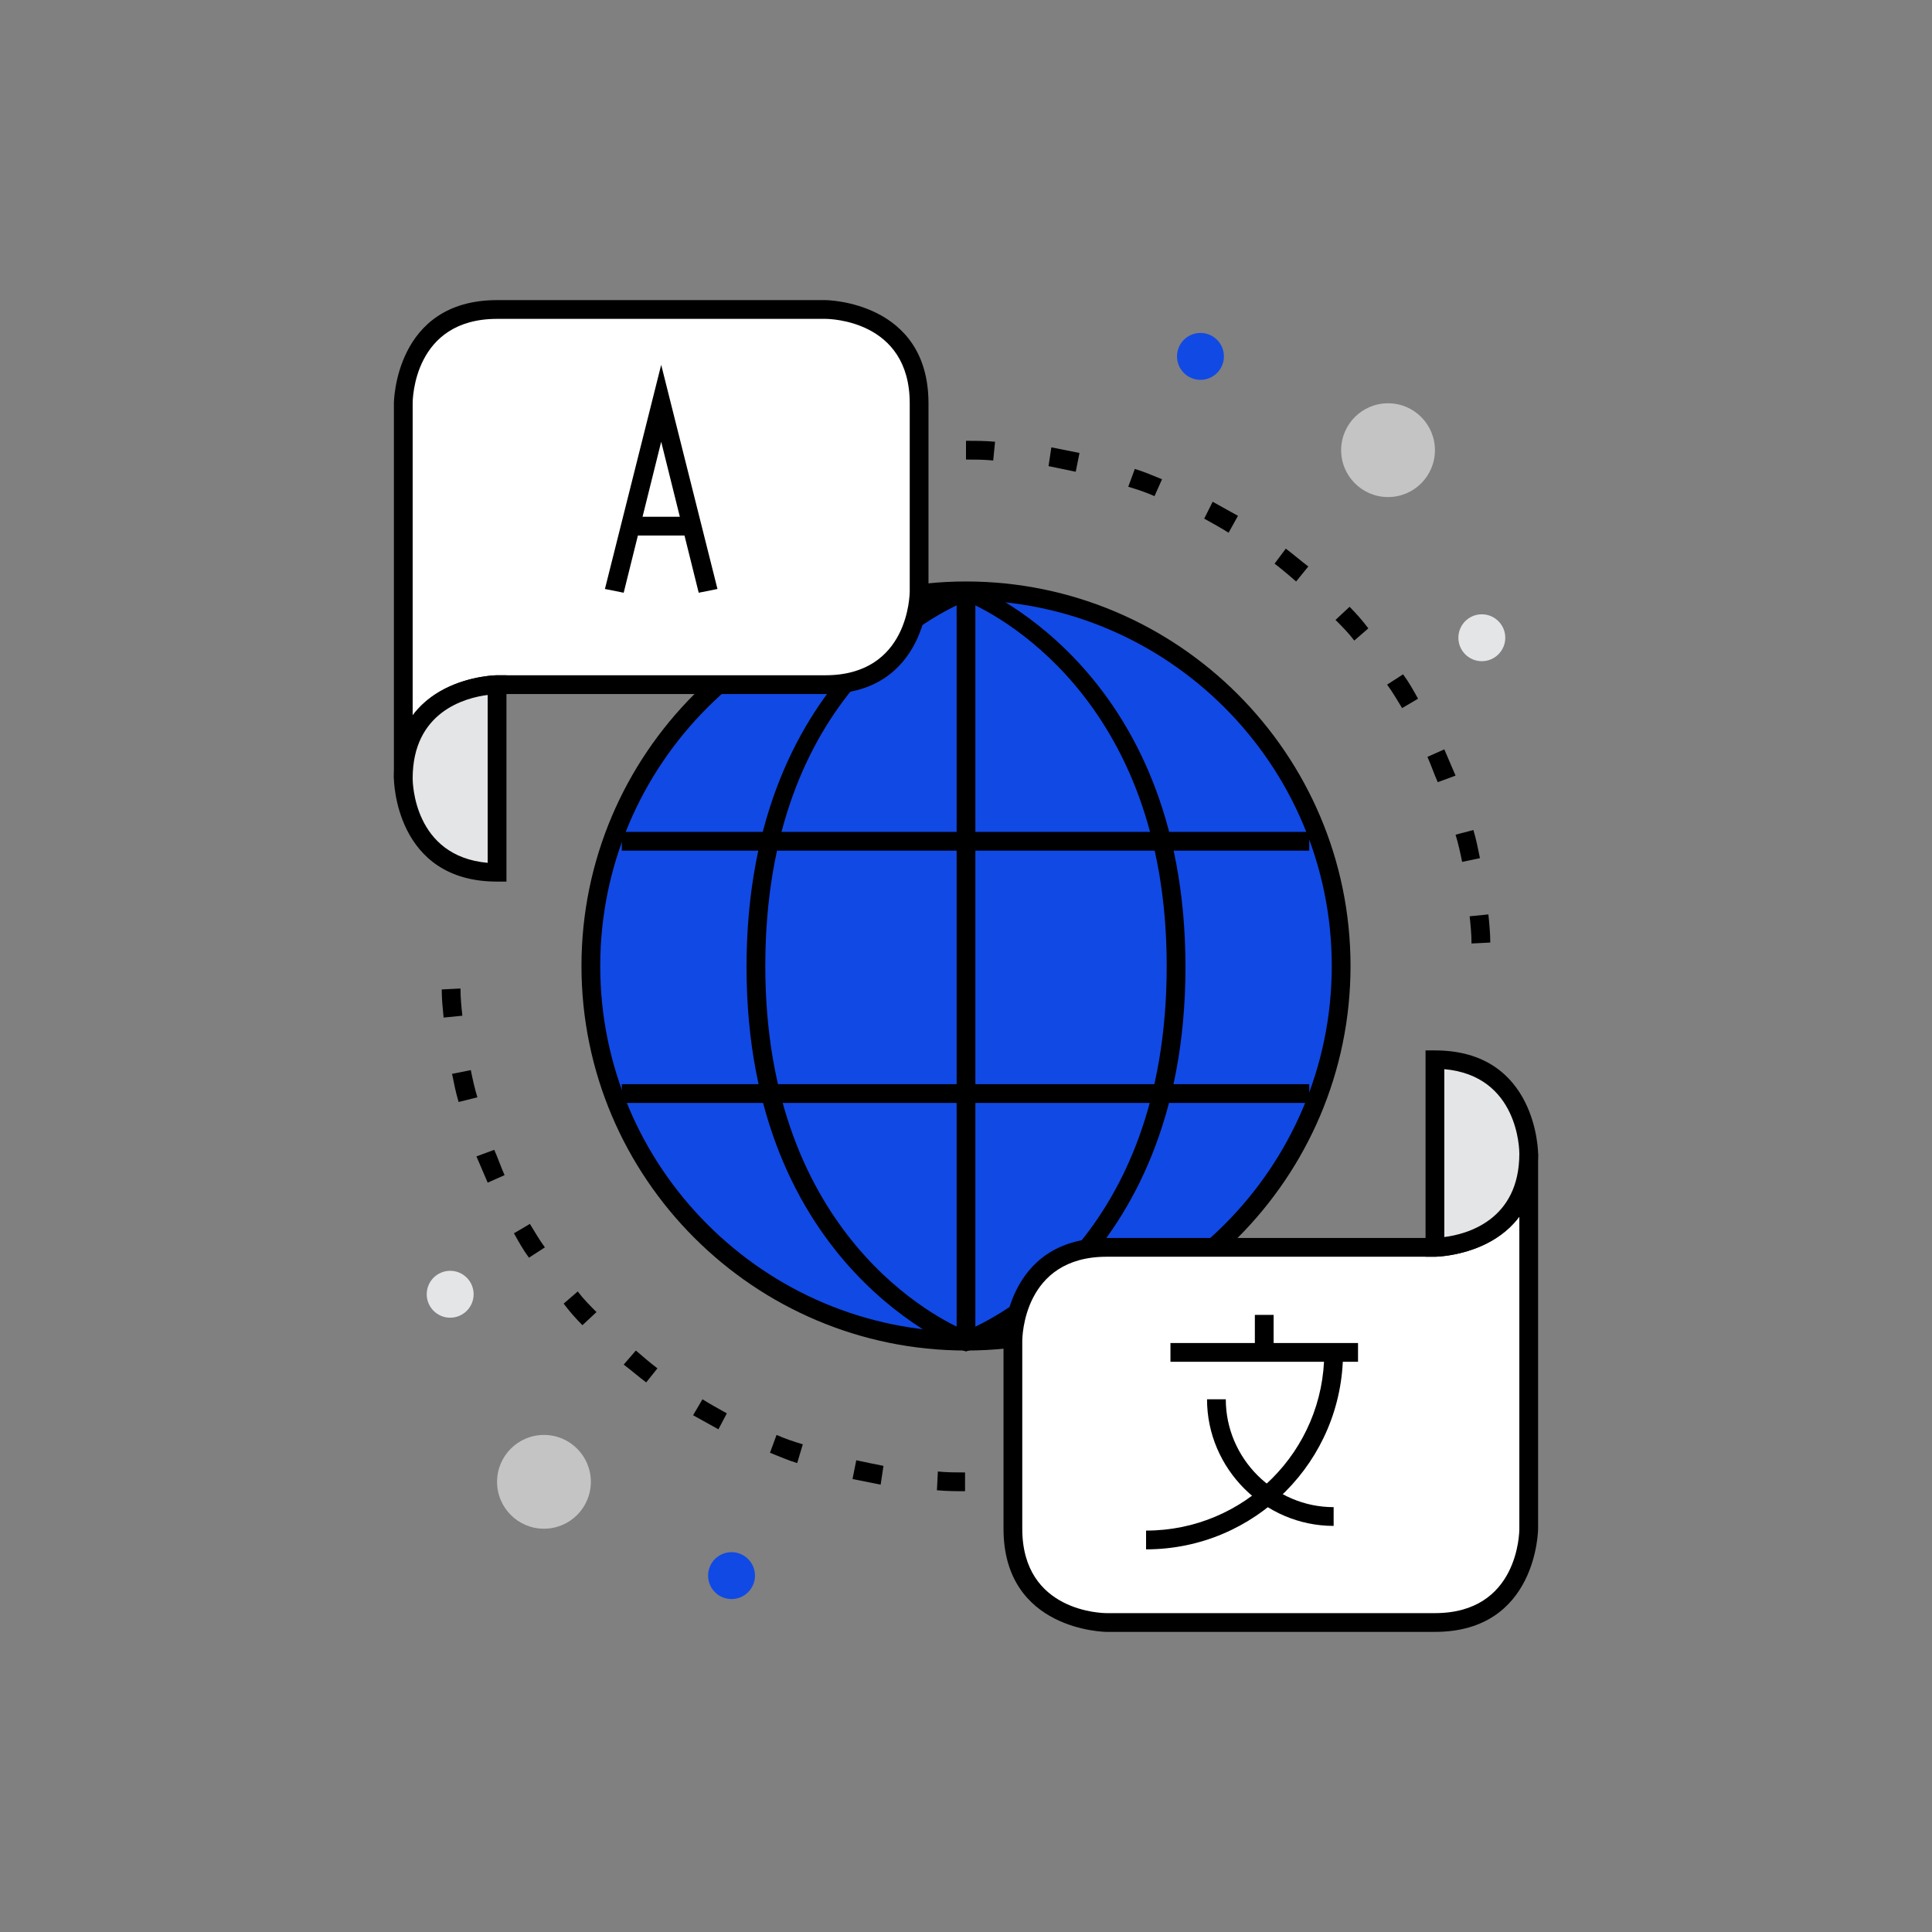 <?xml version="1.0" encoding="utf-8"?>
<!-- Generator: Adobe Illustrator 23.0.1, SVG Export Plug-In . SVG Version: 6.00 Build 0)  -->
<svg version="1.1" id="art" xmlns="http://www.w3.org/2000/svg" xmlns:xlink="http://www.w3.org/1999/xlink" x="0px" y="0px"
	 viewBox="0 0 206 206" style="enable-background:new 0 0 206 206;" xml:space="preserve">
<rect x="0" y="0" width="206" height="206" fill="#808080" stroke="none"/>
<style type="text/css">
	.st0{fill:#1149E4;}
	.st1{fill:#FFFFFF;}
	.st2{fill:#E4E5E7;}
	.st3{fill:#C4C4C4;}
</style>
<g>
	<g>
		<path d="M103,159c-1,0-2,0-3.1-0.1l0.1-2c1,0.1,2,0.1,2.9,0.1V159z M93.9,158.3c-1-0.2-2-0.4-3-0.6l0.4-2c0.9,0.2,1.9,0.4,2.9,0.6
			L93.9,158.3z M85,156c-1-0.3-1.9-0.7-2.9-1.1l0.7-1.9c0.9,0.4,1.8,0.7,2.8,1L85,156z M76.6,152.4c-0.9-0.5-1.8-1-2.7-1.5l1-1.7
			c0.8,0.5,1.7,1,2.6,1.5L76.6,152.4z M68.9,147.4c-0.8-0.6-1.6-1.3-2.4-1.9l1.3-1.5c0.7,0.6,1.5,1.3,2.3,1.9L68.9,147.4z
			 M62.1,141.3c-0.7-0.7-1.4-1.5-2-2.3l1.5-1.3c0.6,0.8,1.3,1.5,2,2.2L62.1,141.3z M56.4,134.1c-0.6-0.8-1.1-1.7-1.6-2.6l1.7-1
			c0.5,0.8,1,1.7,1.6,2.5L56.4,134.1z M52,126.1c-0.4-0.9-0.8-1.9-1.2-2.8l1.9-0.7c0.4,0.9,0.7,1.8,1.1,2.7L52,126.1z M48.9,117.5
			c-0.3-1-0.5-2-0.7-3l2-0.4c0.2,1,0.4,1.9,0.7,2.9L48.9,117.5z M47.3,108.5c-0.1-1-0.2-2-0.2-3l2-0.1c0,1,0.1,2,0.2,2.9L47.3,108.5
			z"/>
	</g>
	<g>
		<path d="M156.9,100.6c0-1-0.1-2-0.2-2.9l2-0.2c0.1,1,0.2,2,0.2,3L156.9,100.6z M155.9,91.9c-0.2-1-0.4-1.9-0.7-2.9l1.9-0.5
			c0.3,1,0.5,2,0.7,3L155.9,91.9z M153.3,83.4c-0.4-0.9-0.7-1.8-1.1-2.7l1.8-0.8c0.4,0.9,0.8,1.9,1.2,2.8L153.3,83.4z M149.5,75.5
			c-0.5-0.8-1-1.7-1.6-2.5l1.7-1.1c0.6,0.8,1.1,1.7,1.6,2.6L149.5,75.5z M144.4,68.3c-0.6-0.8-1.3-1.5-2-2.2l1.5-1.4
			c0.7,0.7,1.4,1.5,2,2.3L144.4,68.3z M138.2,62c-0.7-0.6-1.5-1.3-2.3-1.9l1.2-1.6c0.8,0.6,1.6,1.3,2.4,1.9L138.2,62z M131,56.8
			c-0.8-0.5-1.7-1-2.6-1.5l0.9-1.8c0.9,0.5,1.8,1,2.7,1.5L131,56.8z M123.1,52.9c-0.9-0.4-1.8-0.7-2.8-1L121,50
			c1,0.3,1.9,0.7,2.9,1.1L123.1,52.9z M114.7,50.3c-1-0.2-1.9-0.4-2.9-0.6l0.3-2c1,0.2,2,0.4,3,0.6L114.7,50.3z M105.9,49.1
			c-1-0.1-2-0.1-2.9-0.1v-2c1,0,2,0,3.1,0.1L105.9,49.1z"/>
	</g>
	<g>
		<g>
			<circle class="st0" cx="103" cy="103" r="40"/>
		</g>
		<g>
			<path d="M103,144c-22.6,0-41-18.4-41-41s18.4-41,41-41s41,18.4,41,41S125.6,144,103,144z M103,64c-21.5,0-39,17.5-39,39
				s17.5,39,39,39s39-17.5,39-39S124.5,64,103,64z"/>
		</g>
		<g>
			<path d="M103,144.1l-0.3-0.1c-0.2-0.1-23.1-8.6-23.1-40.9s22.8-40.9,23.1-40.9l0.3-0.1l0.3,0.1c0.2,0.1,23.1,8.6,23.1,40.9
				s-22.8,40.9-23.1,40.9L103,144.1z M103,64.1c-2.9,1.2-21.4,9.8-21.4,38.9c0,28.8,18.7,37.8,21.4,38.9c2.9-1.2,21.4-9.8,21.4-38.9
				C124.4,74.2,105.7,65.2,103,64.1z"/>
		</g>
		<g>
			<rect x="102" y="63" width="2" height="80"/>
		</g>
		<g>
			<rect x="66.3" y="88.7" width="73.3" height="2"/>
		</g>
		<g>
			<rect x="66.3" y="115.6" width="73.3" height="2"/>
		</g>
	</g>
	<g>
		<g>
			<path class="st1" d="M43,43c0,0,0-10,10-10s35,0,35,0s10,0,10,10s0,10,0,10v10c0,0,0,10-10,10s-35,0-35,0s-10,0-10,10V43z"/>
			<path d="M44,83h-2V43c0-0.1,0.1-11,11-11h35c0.1,0,11,0.1,11,11v20c0,0.1-0.1,11-11,11H53C52.6,74,44,74.1,44,83z M53,34
				c-8.9,0-9,8.6-9,9v33.3c3.1-4.2,8.9-4.3,9-4.3h35c8.9,0,9-8.6,9-9V43c0-8.9-8.6-9-9-9H53z"/>
		</g>
		<g>
			<path class="st2" d="M43,83c0,0,0,10,10,10V73C53,73,43,73,43,83z"/>
		</g>
		<g>
			<path d="M54,94h-1c-10.9,0-11-10.9-11-11c0-10.9,10.9-11,11-11h1V94z M52,74.1c-2.4,0.3-8,1.8-8,8.9c0,0.4,0.1,8.3,8,9V74.1z"/>
		</g>
	</g>
	<g>
		<g>
			<path class="st1" d="M163,163c0,0,0,10-10,10s-35,0-35,0s-10,0-10-10s0-10,0-10v-10c0,0,0-10,10-10s35,0,35,0s10,0,10-10V163z"/>
			<path d="M153,174h-35c-0.1,0-11-0.1-11-11v-20c0-0.1,0.1-11,11-11h35c0.4,0,9-0.1,9-9h2v40C164,163.1,163.9,174,153,174z
				 M118,134c-8.9,0-9,8.6-9,9v20c0,8.9,8.6,9,9,9h35c8.9,0,9-8.6,9-9v-33.3c-3.1,4.2-8.9,4.3-9,4.3H118z"/>
		</g>
		<g>
			<path class="st2" d="M163,123c0,0,0-10-10-10v20C153,133,163,133,163,123z"/>
		</g>
		<g>
			<path d="M153,134h-1v-22h1c10.9,0,11,10.9,11,11C164,133.9,153.1,134,153,134z M154,114v17.9c2.4-0.3,8-1.8,8-8.9
				C162,122.6,161.9,114.7,154,114z"/>
		</g>
	</g>
	<g>
		<g>
			<polygon points="74.5,63.2 70.5,47.1 66.5,63.2 64.5,62.8 70.5,38.9 76.5,62.8 			"/>
		</g>
		<g>
			<rect x="67.2" y="55.1" width="6.5" height="2"/>
		</g>
	</g>
	<g>
		<g>
			<rect x="124.8" y="143.2" width="20" height="2"/>
		</g>
		<g>
			<path d="M122.2,165.2v-2c10.5,0,19-8.5,19-19h2C143.2,155.8,133.8,165.2,122.2,165.2z"/>
		</g>
		<g>
			<path d="M142.2,162.7c-7.4,0-13.5-6.1-13.5-13.5h2c0,6.3,5.2,11.5,11.5,11.5V162.7z"/>
		</g>
		<g>
			<rect x="133.8" y="140.2" width="2" height="4"/>
		</g>
	</g>
	<g>
		<circle class="st3" cx="148" cy="48" r="5"/>
	</g>
	<g>
		<circle class="st0" cx="128" cy="38" r="2.5"/>
	</g>
	<g>
		<circle class="st2" cx="158" cy="68" r="2.5"/>
	</g>
	<g>
		<circle class="st3" cx="58" cy="158" r="5"/>
	</g>
	<g>
		<circle class="st0" cx="78" cy="168" r="2.5"/>
	</g>
	<g>
		<circle class="st2" cx="48" cy="138" r="2.5"/>
	</g>
</g>
</svg>
